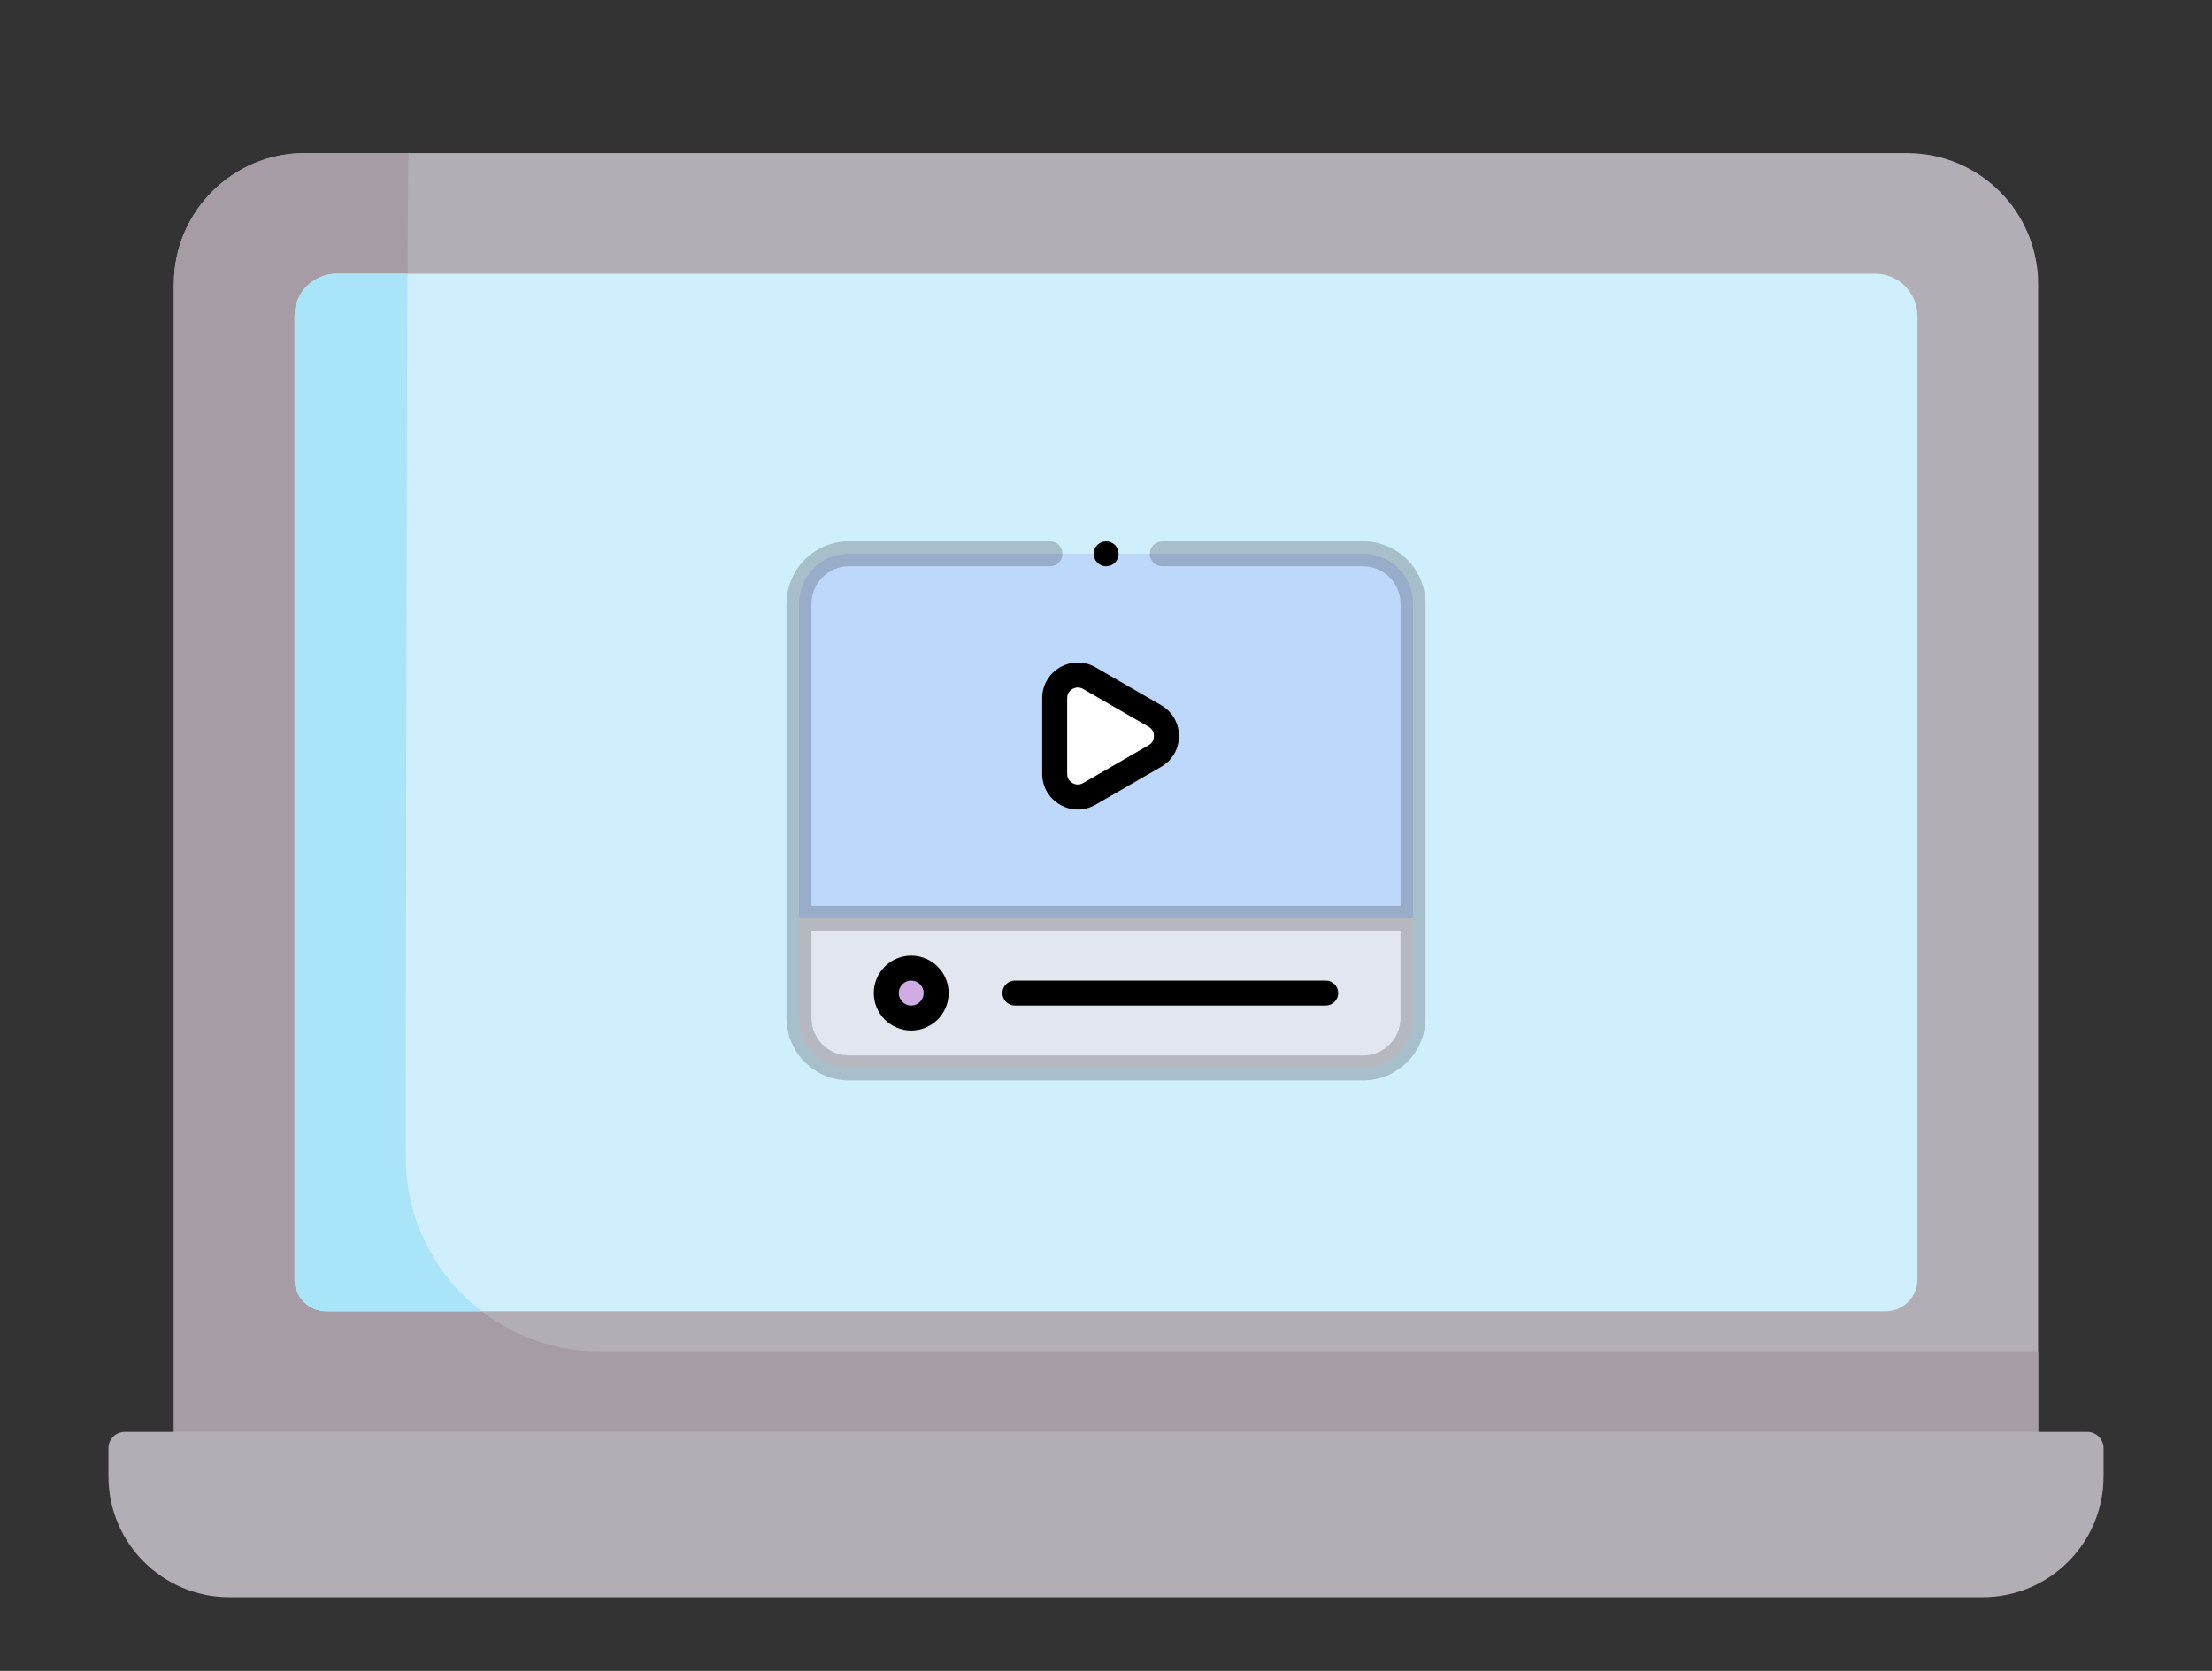 <svg width="90" height="68" viewBox="0 0 90 68" fill="none" xmlns="http://www.w3.org/2000/svg">
<rect x="0" y="0" width="90" height="68" fill="#333333" stroke="none"/>
<path d="M77.593 6.231C80.538 6.231 82.926 8.618 82.926 11.564V62.036H7.074V11.563C7.074 8.618 9.462 6.23 12.407 6.23L77.593 6.231Z" fill="#B3ADB5"/>
<path d="M24.409 55C20.046 55 16.509 51.463 16.509 47.1C16.509 47.1 16.549 6.588 16.625 6.23H12.407C9.462 6.23 7.074 8.618 7.074 11.563V62.036H82.926V55H24.409Z" fill="#A59CA6"/>
<path d="M76.295 11.14C77.246 11.14 78.016 11.91 78.016 12.861V52.067C78.016 52.411 77.88 52.741 77.637 52.984C77.393 53.227 77.064 53.364 76.72 53.364H13.279C12.935 53.364 12.605 53.227 12.362 52.984C12.119 52.741 11.982 52.411 11.982 52.067V12.861C11.982 11.91 12.753 11.14 13.704 11.14H76.295Z" fill="#CFEFFC"/>
<path d="M55.461 22.539H34.539C33.417 22.539 32.508 23.448 32.508 24.57V41.43C32.508 42.551 33.417 43.461 34.539 43.461H55.461C56.583 43.461 57.492 42.551 57.492 41.43V24.57C57.492 23.448 56.583 22.539 55.461 22.539Z" fill="#E2E7EF"/>
<path d="M55.461 22.539H34.539C33.417 22.539 32.508 23.448 32.508 24.57V37.367H57.492V24.57C57.492 23.448 56.583 22.539 55.461 22.539Z" fill="#BED8FB"/>
<path d="M37.074 41.43C37.635 41.43 38.09 40.975 38.09 40.414C38.09 39.853 37.635 39.398 37.074 39.398C36.513 39.398 36.059 39.853 36.059 40.414C36.059 40.975 36.513 41.43 37.074 41.43Z" fill="#D0ACE4"/>
<path d="M44.323 27.599L46.99 29.139C47.617 29.501 47.617 30.406 46.99 30.768L44.323 32.308C43.696 32.67 42.912 32.217 42.912 31.493V28.414C42.912 27.69 43.696 27.237 44.323 27.599Z" fill="white"/>
<path d="M55.461 22.031H47.292C47.011 22.031 46.784 22.259 46.784 22.539C46.784 22.82 47.011 23.047 47.292 23.047H55.461C56.301 23.047 56.984 23.73 56.984 24.57V36.859H33.016V24.57C33.016 23.73 33.699 23.047 34.539 23.047H42.722C43.002 23.047 43.23 22.82 43.23 22.539C43.23 22.259 43.002 22.031 42.722 22.031H34.539C33.139 22.031 32 23.17 32 24.57V41.43C32 42.83 33.139 43.969 34.539 43.969H55.461C56.861 43.969 58 42.83 58 41.43V24.57C58 23.17 56.861 22.031 55.461 22.031ZM55.461 42.953H34.539C33.699 42.953 33.016 42.27 33.016 41.43V37.875H56.984V41.43C56.984 42.27 56.301 42.953 55.461 42.953Z" fill="black" fill-opacity="0.2"/>
<path d="M37.074 38.891C36.234 38.891 35.551 39.574 35.551 40.414C35.551 41.254 36.234 41.938 37.074 41.938C37.914 41.938 38.598 41.254 38.598 40.414C38.598 39.574 37.914 38.891 37.074 38.891ZM37.074 40.922C36.794 40.922 36.566 40.694 36.566 40.414C36.566 40.134 36.794 39.906 37.074 39.906C37.354 39.906 37.582 40.134 37.582 40.414C37.582 40.694 37.354 40.922 37.074 40.922ZM53.941 39.906H41.292C41.012 39.906 40.785 40.134 40.785 40.414C40.785 40.694 41.012 40.922 41.292 40.922H53.941C54.222 40.922 54.449 40.694 54.449 40.414C54.449 40.134 54.222 39.906 53.941 39.906ZM42.404 28.413V31.493C42.404 32.017 42.675 32.485 43.128 32.747C43.355 32.878 43.604 32.944 43.853 32.944C44.101 32.944 44.35 32.878 44.577 32.747L47.244 31.207C47.697 30.946 47.968 30.477 47.968 29.953C47.968 29.43 47.697 28.961 47.244 28.699L44.577 27.159C44.123 26.897 43.582 26.897 43.128 27.159C42.675 27.421 42.404 27.89 42.404 28.413ZM43.42 28.413C43.42 28.188 43.571 28.076 43.636 28.039C43.676 28.016 43.755 27.979 43.855 27.979C43.919 27.979 43.992 27.994 44.069 28.039L46.736 29.578C46.931 29.691 46.952 29.878 46.952 29.953C46.952 30.028 46.931 30.215 46.736 30.328L44.069 31.868C43.874 31.98 43.701 31.905 43.636 31.868C43.571 31.83 43.42 31.718 43.42 31.493V28.413H43.42ZM45.007 23.047C45.14 23.047 45.271 22.992 45.365 22.898C45.46 22.804 45.514 22.673 45.514 22.539C45.514 22.405 45.46 22.274 45.365 22.18C45.271 22.086 45.14 22.031 45.007 22.031C44.873 22.031 44.742 22.086 44.647 22.18C44.553 22.274 44.499 22.405 44.499 22.539C44.499 22.673 44.553 22.804 44.647 22.898C44.742 22.992 44.873 23.047 45.007 23.047Z" fill="black"/>
<path d="M16.508 47.1C16.508 47.1 16.533 22 16.581 11.14H13.704C12.753 11.14 11.982 11.91 11.982 12.861V52.068C11.982 52.411 12.119 52.741 12.362 52.984C12.605 53.228 12.935 53.364 13.279 53.364H19.596C17.719 51.92 16.508 49.652 16.508 47.1Z" fill="#A9E4F9"/>
<path d="M80.668 64.999H9.332C6.615 64.999 4.412 62.797 4.412 60.08V58.934C4.412 58.759 4.482 58.59 4.606 58.466C4.73 58.342 4.898 58.273 5.074 58.273H84.926C85.101 58.273 85.269 58.342 85.394 58.466C85.518 58.59 85.587 58.759 85.587 58.934V60.08C85.588 62.797 83.385 64.999 80.668 64.999Z" fill="#B3ADB5"/>
</svg>
